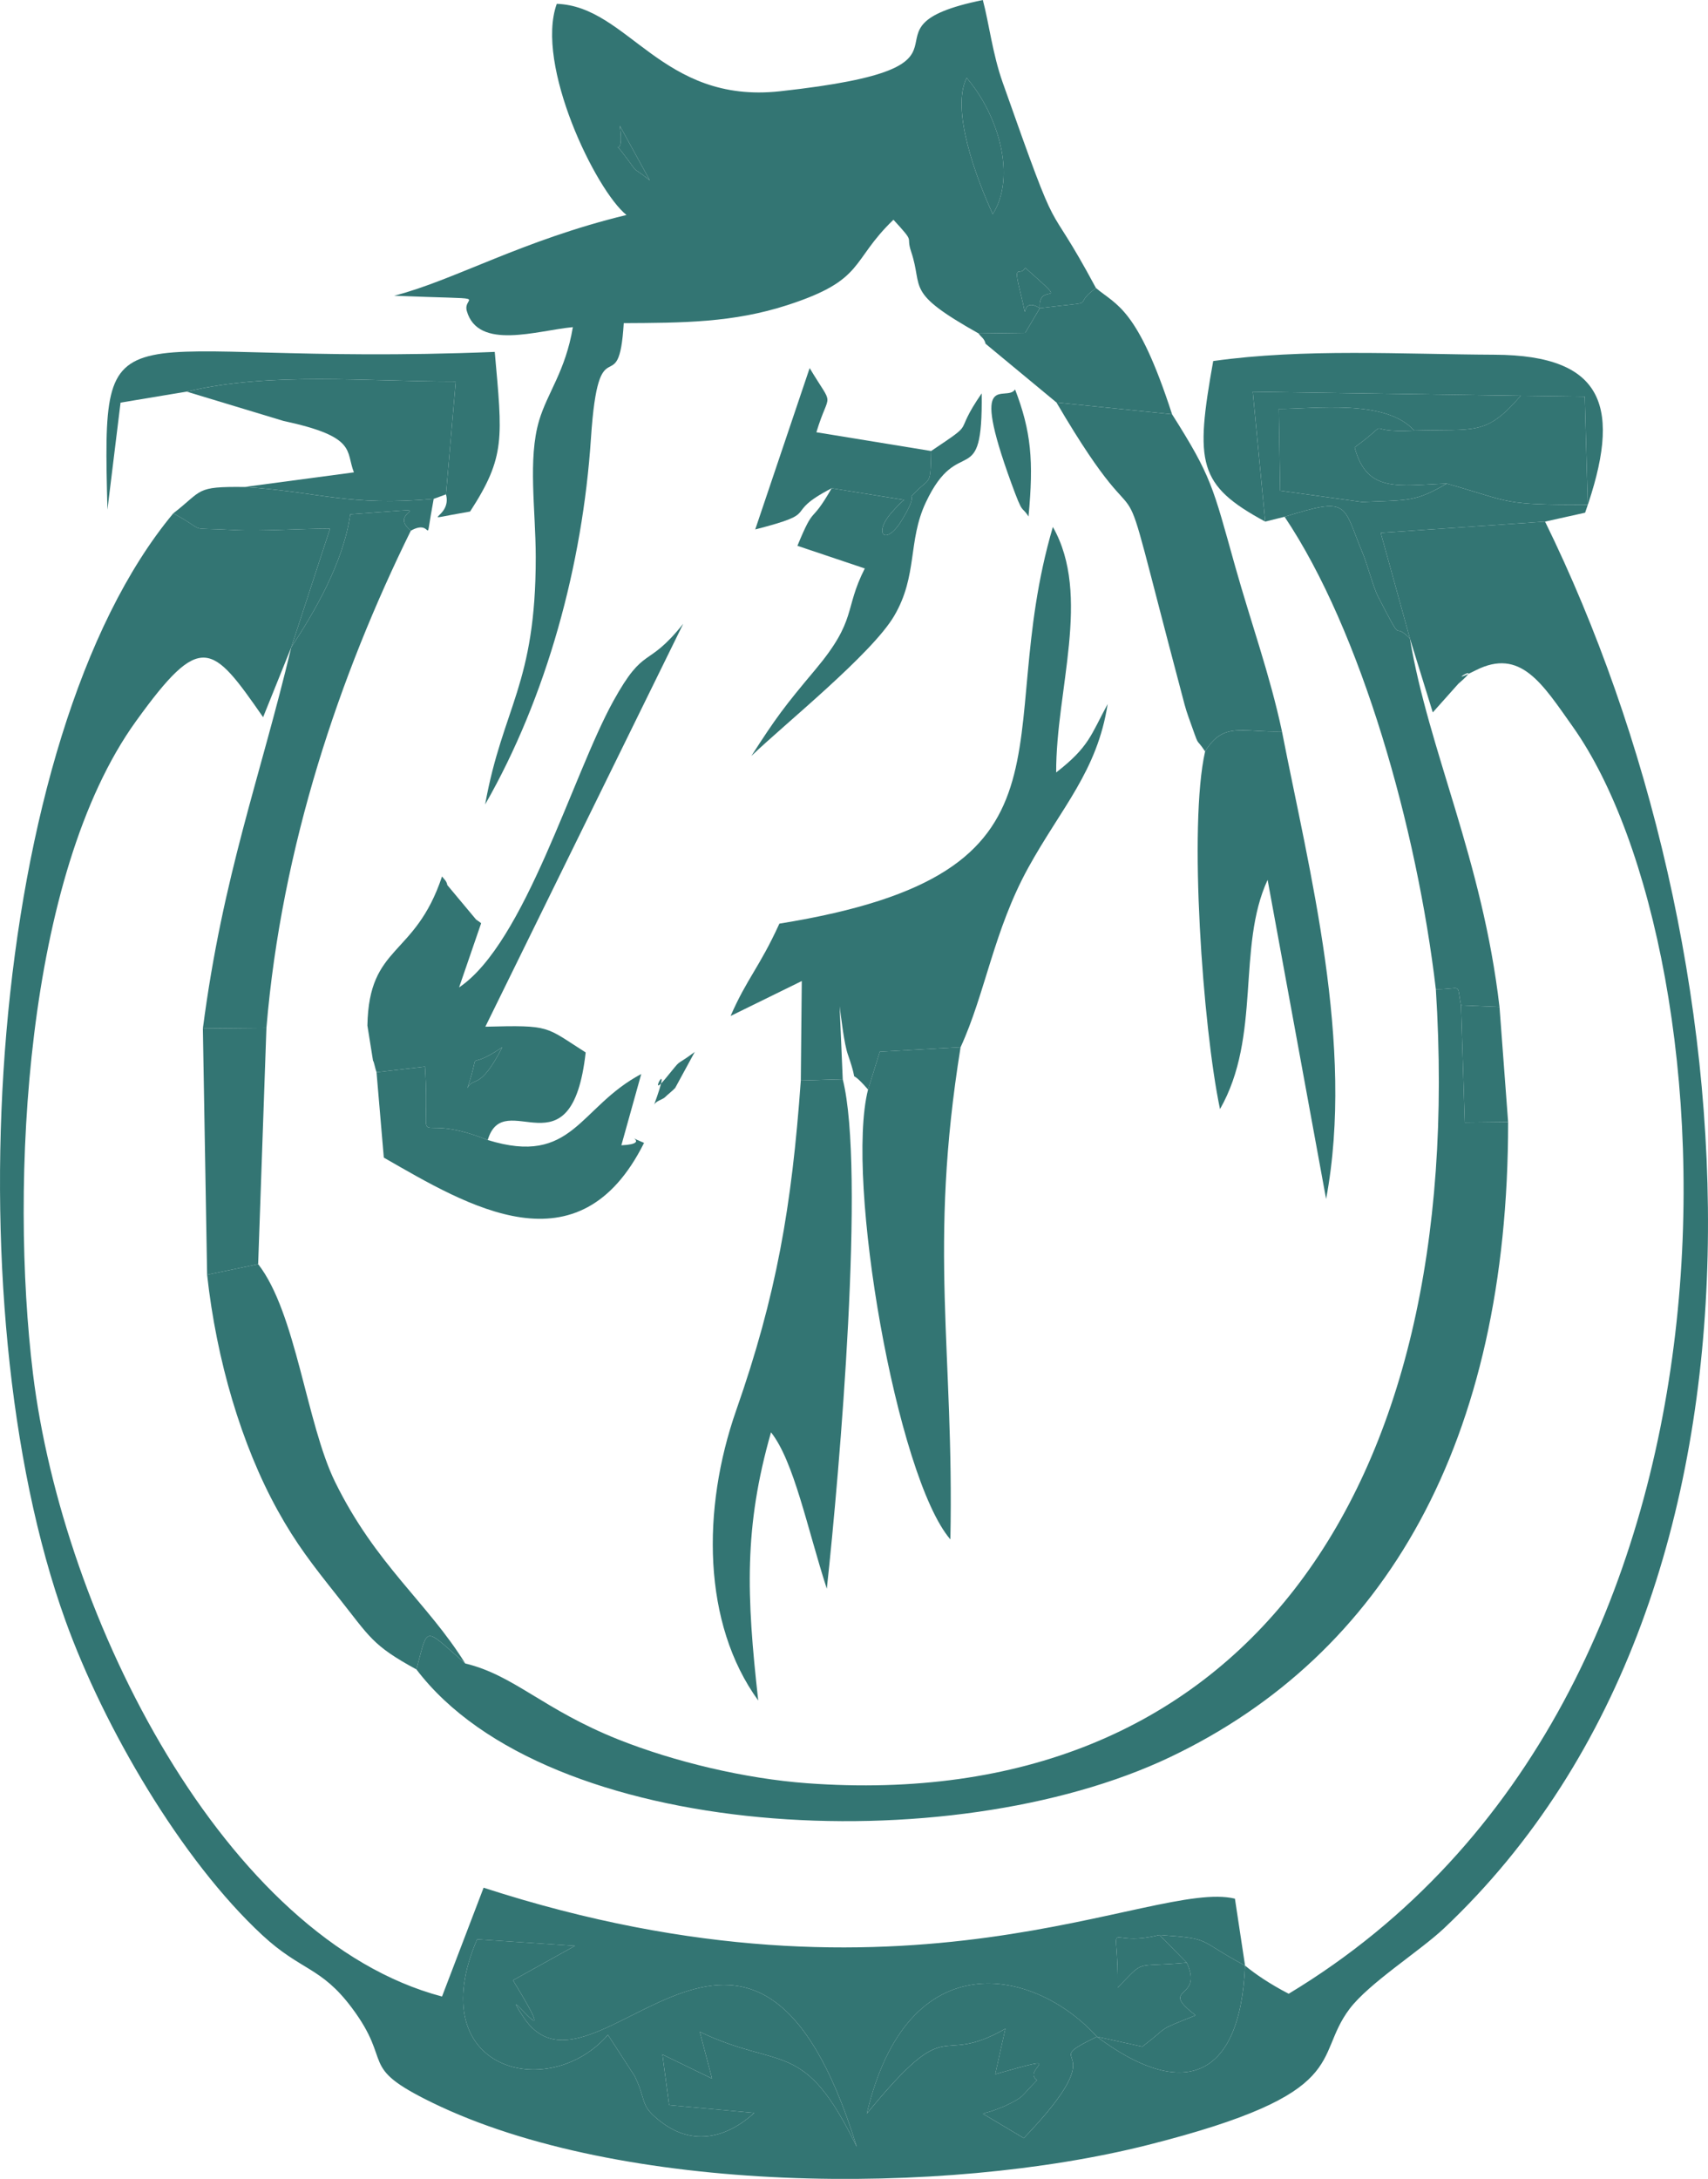 <?xml version="1.0" encoding="UTF-8"?> <svg xmlns="http://www.w3.org/2000/svg" xmlns:xlink="http://www.w3.org/1999/xlink" xmlns:xodm="http://www.corel.com/coreldraw/odm/2003" xml:space="preserve" width="41.163mm" height="52.49mm" version="1.1" style="shape-rendering:geometricPrecision; text-rendering:geometricPrecision; image-rendering:optimizeQuality; fill-rule:evenodd; clip-rule:evenodd" viewBox="0 0 1570.65 2002.87"> <defs> <style type="text/css"> .fil0 {fill:#337573} </style> </defs> <g id="Слой_x0020_1">  <g id="_2324651323664"> <path class="fil0" d="M1008.72 1872.1c-59.21,28.87 22.04,0.28 -67.23,93.26l-37.67 -22.46c3.14,-1.14 7.41,-1.97 10.58,-3.27 3.13,-1.29 7.22,-2.63 10.14,-4.03 18.04,-8.66 13.06,-7.35 29.14,-23.55 -14.97,-10.21 32.62,-25.77 -38.48,-5.46l9.31 -41.78c-64.6,36.77 -48.02,-18.88 -127.39,78.04 37.38,-158.94 154.25,-134.16 211.61,-70.74zm57.55 -93.51c49.31,3.57 32.93,3.65 78.67,28.17 -4.58,107.1 -59.35,122.93 -136.21,65.34l41.74 9.14c26.77,-20.42 11.46,-13.73 49.04,-28.77 -35.22,-26.97 8,-13.45 -8.17,-48.38 -50.3,4.69 -37.17,-3.92 -63.48,22.88 0.73,-71.07 -14.67,-35.12 38.42,-48.38zm-537.53 10l-56.99 31.66c51.87,84.7 -18.35,-8.46 9.75,34.06 63.89,96.71 210.22,-191.99 306.38,119.11 -48.89,-100.67 -69.37,-69.92 -144.37,-105.81l11.29 43.03 -45.65 -22.19 6.2 46.56 78.3 7.15c-25.19,22.89 -56.03,30.66 -85.06,8.76 -21.14,-15.95 -13.22,-18.35 -24.87,-42.48l-24.68 -38.04c-54.37,62.72 -172.08,32.84 -120.31,-87.79l90.01 5.99zm892.08 -1309.14l-151.12 10.31 26.84 97.13 21.02 67.96 23.48 -26.31c27.11,-23.22 -17.29,4.4 16.16,-12.48 41.09,-20.73 61.06,12.34 89.13,51.93 146.95,207.2 191.38,892.03 -261.26,1164.64 -17.58,-9.07 -31.3,-18.53 -40.13,-25.88l-9.32 -61.52c-75.45,-18.31 -300.04,116.69 -690.91,-10.07l-38.23 100.02c-199.79,-52.84 -348.74,-347.96 -376.17,-572.55 -21.34,-174.72 -7.22,-458.25 94.66,-599.6 59.93,-83.15 69.81,-71.61 116.98,-3.8l25.85 -64.16 35.7 -109.19c-25.63,0 -64.41,2.64 -88.22,1.3 -47.49,-2.66 -22.11,2.95 -55.93,-15.32 -171.77,206.31 -204.45,725.98 -99.11,1017.97 35.42,98.17 106.58,220.05 181.09,289.04 35.59,32.95 53.7,28.75 82.01,66.43 39.17,52.14 4.98,53.66 73.75,87.25 173.42,84.73 470.69,86.49 658.4,39.08 189.67,-47.9 151.35,-79.79 185.52,-125.05 18,-23.84 64.65,-53.11 86.96,-74.17 331.76,-313.05 283.48,-904.3 92.84,-1292.99z"></path> <path class="fil0" d="M956.23 283.26c-21.36,-13.15 -8.25,24.66 -18.46,-16.8 -6.41,-25.99 0.6,-11.44 5,-20.34 45.26,40.19 11.18,10.71 13.46,37.14zm-358.7 -117.51c-20.54,-16.28 -7.09,-1.92 -24.73,-24.95 -11.78,-15.38 1.67,8.84 -2.8,-25.19l27.53 50.13zm291.39 -94.17c29.05,33.73 46.03,90.46 24,125.24 -15.7,-34.32 -38.57,-96.1 -24,-125.24zm11.05 234.97l42.79 -0.57 13.46 -22.71c59.69,-7.35 26.36,-0.02 51.6,-18.51 -49.84,-92.93 -29.01,-28.11 -85.88,-189.24 -9.28,-26.28 -12.49,-54.42 -18.15,-75.51 -128.49,26.37 23.68,60.9 -186.55,83.89 -109.03,11.92 -139.33,-78.11 -205.24,-80.37 -20.23,55.96 35.92,171.55 64.1,194.08 -95.89,23.18 -158.36,60 -213.62,74.24 95.09,3.82 62.56,-0.89 66.76,13.95 10.38,36.67 65.07,17.91 97.55,14.9 -6.76,40.44 -23.41,60.17 -31.04,85.87 -10.49,35.32 -3.14,82.15 -3.1,125.56 0.1,117.36 -30.36,137.59 -46.54,227.33 56.66,-98.85 89.64,-220.51 97.3,-336.43 7.14,-108.2 25.6,-30.53 30.18,-106.01 54.19,-0.26 100.58,-0.36 150.71,-16.64 71.8,-23.31 57.27,-39.89 97.3,-78.4 21.01,22.89 10.96,13.51 16.3,29.44 11.52,34.3 -6.62,36.55 62.06,75.12z"></path> <path class="fil0" d="M427.84 1529.05c-38.65,-33.68 -33.98,-35.3 -44.89,5.49 120.18,158.14 490.46,177.13 693.22,80.49 197.73,-94.24 310.82,-289.66 310.68,-583.73l-39.86 0.43 -3.44 -107.64c-4.35,-21.57 1.9,-14.79 -23.16,-14.79 29.84,468.9 -183.78,758.58 -578.01,729.84 -57.29,-4.18 -122.29,-19.75 -173.56,-40.15 -69.35,-27.6 -95.95,-59.18 -140.98,-69.94z"></path> <path class="fil0" d="M736.41 993.24l38.56 -1.21 -2.87 -67.13c1.42,10.94 4.22,34.69 7.5,44.11 12.3,35.37 -2.68,7.91 18.66,32.51l10.79 -34.78 74.3 -4.17c22.81,-49.68 30.46,-107.41 62.35,-165.22 30.29,-54.92 63.34,-88.48 72.88,-150.22 -15.45,28.46 -17,39.4 -47.34,62.89 -0.35,-75.51 32.74,-162.72 -3.04,-225.66 -58.03,197.54 38,317.95 -251.49,364.63 -18.33,40.22 -29.66,50.07 -44.88,84.89l65.47 -32.12 -0.88 91.5z"></path> <path class="fil0" d="M774.97 992.03l-38.56 1.21c-8.31,116.14 -22.41,197.44 -59.42,303.11 -31.75,90.67 -31.12,196 20.27,266.75 -10.84,-96.72 -13.2,-159.19 11.75,-246.55 21.14,26.78 33.24,87.89 51.31,143.83 11.75,-108.22 35.57,-385.34 14.65,-468.35z"></path> <path class="fil0" d="M429.81 1000.19c14.08,-41.79 -4.9,-12.57 32.05,-37.57 -20.81,40.72 -26.35,26.31 -32.05,37.57zm-83.57 -14.55l44.58 -5.19c5.62,88.81 -17.27,37.35 57.68,67.46 15.16,-50.61 77.13,35.28 90.07,-80.52 -37.78,-23.94 -31.54,-25.2 -92.25,-23.65l181.97 -370.39c-33.88,42.36 -35.23,18.57 -64.28,71.06 -37.54,67.86 -81.23,222.49 -141.85,263.22l20.29 -59.01c-1.43,-1.26 -4.1,-2.89 -4.64,-3.37l-26.48 -31.68c-0.64,-4.03 -3.11,-5.38 -4.85,-7.95 -25.05,75.06 -67.25,61.8 -68.63,137.05l5.25 32.82c0.27,-1.77 1.93,6.82 3.14,10.14z"></path> <path class="fil0" d="M1178.88 672.34c-36.62,1.12 -53.73,-9.42 -70.67,18.37 -15.41,67.56 -2.13,253.59 13.69,328.77 38.25,-67.02 15.24,-149.08 43.78,-210.72l53.79 293.36c26.52,-141.58 -15.51,-301.29 -40.59,-429.78z"></path> <path class="fil0" d="M267.81 595.09c-28.44,119.61 -62.86,209.01 -81.26,350.31l58.44 -0.54c14.01,-167.27 67.44,-324.45 132.78,-457.04 -25.27,-20.67 40.92,-21.78 -55.64,-15.08 -6.59,45.37 -33.53,90.53 -54.33,122.35z"></path> <path class="fil0" d="M798.25 1001.51c-21.15,82.97 26.28,356.07 75.7,413.52 3.55,-173.3 -20.54,-267.08 9.39,-452.47l-74.3 4.17 -10.79 34.78z"></path> <path class="fil0" d="M1108.21 690.7c16.94,-27.79 34.06,-17.25 70.67,-18.37 -11.21,-52.58 -28.46,-99.81 -43.14,-152.1 -20.52,-73.12 -21.48,-81.9 -57.93,-139.43l-106.31 -10.84c95.57,162.82 45.29,4.14 114.84,266.33 2.22,8.38 3.69,14.73 6.54,22.66 11.47,31.88 5.25,16.6 15.33,31.76z"></path> <path class="fil0" d="M190.46 1171.76c8.59,78.43 31.5,156.28 64.85,216.57 16.87,30.51 31.81,49.68 54.95,78.81 30.26,38.08 31.68,44.94 72.69,67.4 10.91,-40.79 6.24,-39.17 44.89,-5.49 -34.69,-55.87 -82.27,-90.75 -119.65,-166.75 -26.45,-53.78 -35.84,-155.43 -70.8,-200.32l-46.93 9.78z"></path> <path class="fil0" d="M1320.39 909.3c25.06,0 18.81,-6.78 23.16,14.79l35.37 1.45c-15.78,-135.81 -65.31,-235.9 -82.39,-338.65 -17.76,-17.8 -3.91,10.62 -29.42,-38.79 -4.14,-8.02 -9.26,-28.13 -14.36,-40.47 -18.35,-44.42 -11.49,-51.3 -71.46,-32.62 70.54,105.04 121.79,286.85 139.1,434.3z"></path> <path class="fil0" d="M438.72 1782.6c-51.77,120.63 65.94,150.51 120.31,87.79l24.68 38.04c11.66,24.13 3.73,26.53 24.87,42.48 29.03,21.9 59.87,14.13 85.06,-8.76l-78.3 -7.15 -6.2 -46.56 45.65 22.19 -11.29 -43.03c75,35.89 95.48,5.15 144.37,105.81 -96.16,-311.1 -242.49,-22.4 -306.38,-119.11 -28.1,-42.52 42.12,50.64 -9.75,-34.06l56.99 -31.66 -90.01 -5.99z"></path> <path class="fil0" d="M1163.48 479.44l-11.45 -119.32 246.45 3.62 58.85 0.8 2.8 99.45 -2.49 7.28c34,-96.16 18.86,-144.74 -83.31,-145.22 -85.08,-0.4 -175.21,-5.93 -258.68,5.82 -16.8,94 -14.17,114.07 47.83,147.58z"></path> <path class="fil0" d="M448.5 1047.9c-74.95,-30.11 -52.05,21.35 -57.68,-67.46l-44.58 5.19 6.71 78.44c77.74,44.57 179.33,106.52 239.31,-13.54 -24.31,-10.2 9.46,0.77 -20.87,2.22l18.29 -65.54c-57.6,30.55 -62.61,84.96 -141.17,60.68z"></path> <path class="fil0" d="M224.74 447.62c69.29,4.56 96.33,18.03 174.08,10.93l11.29 -4.12 8.99 -103.74c-82,0.1 -170.88,-9.09 -247.45,9.3l89.04 26.94c68.08,14.57 56.98,27.58 64.75,47.25l-100.7 13.45z"></path> <path class="fil0" d="M171.65 359.98c76.57,-18.38 165.45,-9.19 247.45,-9.3l-8.99 103.74c6.36,23.09 -32.77,25.11 22.18,15.78 32.86,-50.65 29.66,-67.5 22.67,-146.74 -358.21,14.55 -361.11,-54.99 -356.18,145.06l12.07 -98.43 60.8 -10.12z"></path> <path class="fil0" d="M1163.48 479.44l17.82 -4.43c59.97,-18.68 53.1,-11.79 71.46,32.62 5.1,12.35 10.22,32.46 14.36,40.47 25.51,49.41 11.66,20.99 29.42,38.79l-26.84 -97.13 151.12 -10.31 36.83 -8.18 2.49 -7.28c-80.16,0 -68.18,-2.02 -129.77,-19.49 -28.87,17.06 -35.31,15.1 -77.86,16.95l-75.29 -10.41 -1.21 -75.17c33.35,0 98.63,-9.18 124.43,19.91 56.81,-1.66 65.78,5.16 98.05,-32.04l-246.45 -3.62 11.45 119.32z"></path> <path class="fil0" d="M1300.43 395.77c-51.93,2.72 -15.84,-13.04 -54.71,15.46 11.27,42.26 40.1,34.92 84.63,33.26 61.6,17.47 49.62,19.49 129.77,19.49l-2.8 -99.45 -58.85 -0.8c-32.27,37.19 -41.24,30.38 -98.05,32.04z"></path> <path class="fil0" d="M828.74 479.04c-14.4,23.07 -25.75,11.67 -9.41,-7.24 21.33,-24.68 25.45,-18.46 9.41,7.24zm27.54 -64.48c-0.82,37 -0.38,20.25 -21.4,45.51l-70.11 -11.27c-20.22,35.36 -15.04,13 -31.48,52.91l61.96 20.81c-19.43,38.24 -6.68,46.78 -45.56,93.07 -28.85,34.36 -35.88,43.86 -58.75,79.29 30.3,-29.08 110.79,-93.78 131.34,-128.76 21.78,-37.06 12.4,-68.71 29,-104.11 30.61,-65.3 52.68,-7.87 51.46,-100.43 -28.14,40.83 -2.48,23.38 -46.45,52.97z"></path> <path class="fil0" d="M1008.72 1872.1c-57.36,-63.42 -174.23,-88.2 -211.61,70.74 79.37,-96.92 62.79,-41.27 127.39,-78.04l-9.31 41.78c71.1,-20.31 23.5,-4.75 38.48,5.46 -16.08,16.2 -11.09,14.89 -29.14,23.55 -2.92,1.4 -7.01,2.75 -10.14,4.03 -3.17,1.3 -7.44,2.13 -10.58,3.27l37.67 22.46c89.27,-92.98 8.02,-64.39 67.23,-93.26z"></path> <polygon class="fil0" points="190.46,1171.76 237.39,1161.98 244.99,944.85 186.55,945.39 "></polygon> <path class="fil0" d="M956.23 283.26l-13.46 22.71 -42.79 0.57c1.95,3.26 5.15,4.25 6.35,9.45l65.17 53.96 106.31 10.84c-31.84,-98.22 -51.18,-100.06 -69.99,-116.05 -25.24,18.49 8.09,11.16 -51.6,18.51z"></path> <path class="fil0" d="M764.78 448.8l70.11 11.27c21.02,-25.26 20.58,-8.51 21.4,-45.51l-105.56 -17.23c12.12,-40.07 16.99,-20.39 -6.19,-58.99l-50.04 148.32c63.72,-16.36 22.84,-13.26 70.27,-37.86z"></path> <path class="fil0" d="M1330.35 444.49c-44.53,1.66 -73.36,9 -84.63,-33.26 38.87,-28.5 2.78,-12.74 54.71,-15.46 -25.8,-29.1 -91.08,-19.91 -124.43,-19.91l1.21 75.17 75.29 10.41c42.55,-1.85 48.99,0.11 77.86,-16.95z"></path> <path class="fil0" d="M159.35 471.88c33.82,18.28 8.44,12.66 55.93,15.32 23.82,1.34 62.59,-1.3 88.22,-1.3l-35.7 109.19c20.8,-31.82 47.74,-76.98 54.33,-122.35 96.56,-6.7 30.37,-5.59 55.64,15.08 22.32,-12.57 11.56,21.6 21.04,-29.26 -77.75,7.1 -104.78,-6.37 -174.08,-10.93 -45.53,-0.52 -37.81,2.9 -65.39,24.25z"></path> <path class="fil0" d="M1091.33 1804.09c16.17,34.93 -27.05,21.42 8.17,48.38 -37.58,15.04 -22.27,8.35 -49.04,28.77l-41.74 -9.14c76.86,57.59 131.64,41.76 136.21,-65.34 -45.74,-24.52 -29.36,-24.6 -78.67,-28.17l25.06 25.5z"></path> <polygon class="fil0" points="1386.84,1031.29 1378.92,925.54 1343.55,924.09 1346.99,1031.73 "></polygon> <path class="fil0" d="M912.93 196.82c22.02,-34.78 5.05,-91.51 -24,-125.24 -14.56,29.14 8.3,90.92 24,125.24z"></path> <path class="fil0" d="M945.8 474.75c4.87,-51.15 2.42,-78.32 -12.35,-116.79 -8.32,12.65 -42.55,-21.09 -3.44,86.17 11.34,31.11 8.77,19.65 15.79,30.62z"></path> <path class="fil0" d="M1091.33 1804.09l-25.06 -25.5c-53.08,13.26 -37.68,-22.69 -38.42,48.38 26.31,-26.79 13.18,-18.19 63.48,-22.88z"></path> <path class="fil0" d="M956.23 283.26c-2.29,-26.43 31.8,3.05 -13.46,-37.14 -4.4,8.9 -11.41,-5.65 -5,20.34 10.22,41.46 -2.9,3.65 18.46,16.8z"></path> <path class="fil0" d="M638.89 966.93c-20.59,15.29 -9.73,3.62 -27.23,24.82 -17.88,21.65 8.47,-26.63 -10.46,24.51 1.04,-4.18 8.15,-5.45 10.36,-7.74 2.16,-2.24 7.07,-5.94 9.34,-8.51l17.99 -33.08z"></path> <path class="fil0" d="M819.34 471.8c-16.35,18.91 -5,30.31 9.41,7.24 16.05,-25.7 11.92,-31.92 -9.41,-7.24z"></path> <path class="fil0" d="M461.86 962.62c-36.95,25 -17.96,-4.22 -32.05,37.57 5.7,-11.26 11.24,3.15 32.05,-37.57z"></path> <path class="fil0" d="M597.53 165.75l-27.53 -50.13c4.47,34.03 -8.98,9.81 2.8,25.19 17.64,23.03 4.19,8.67 24.73,24.95z"></path> </g> </g> </svg> 